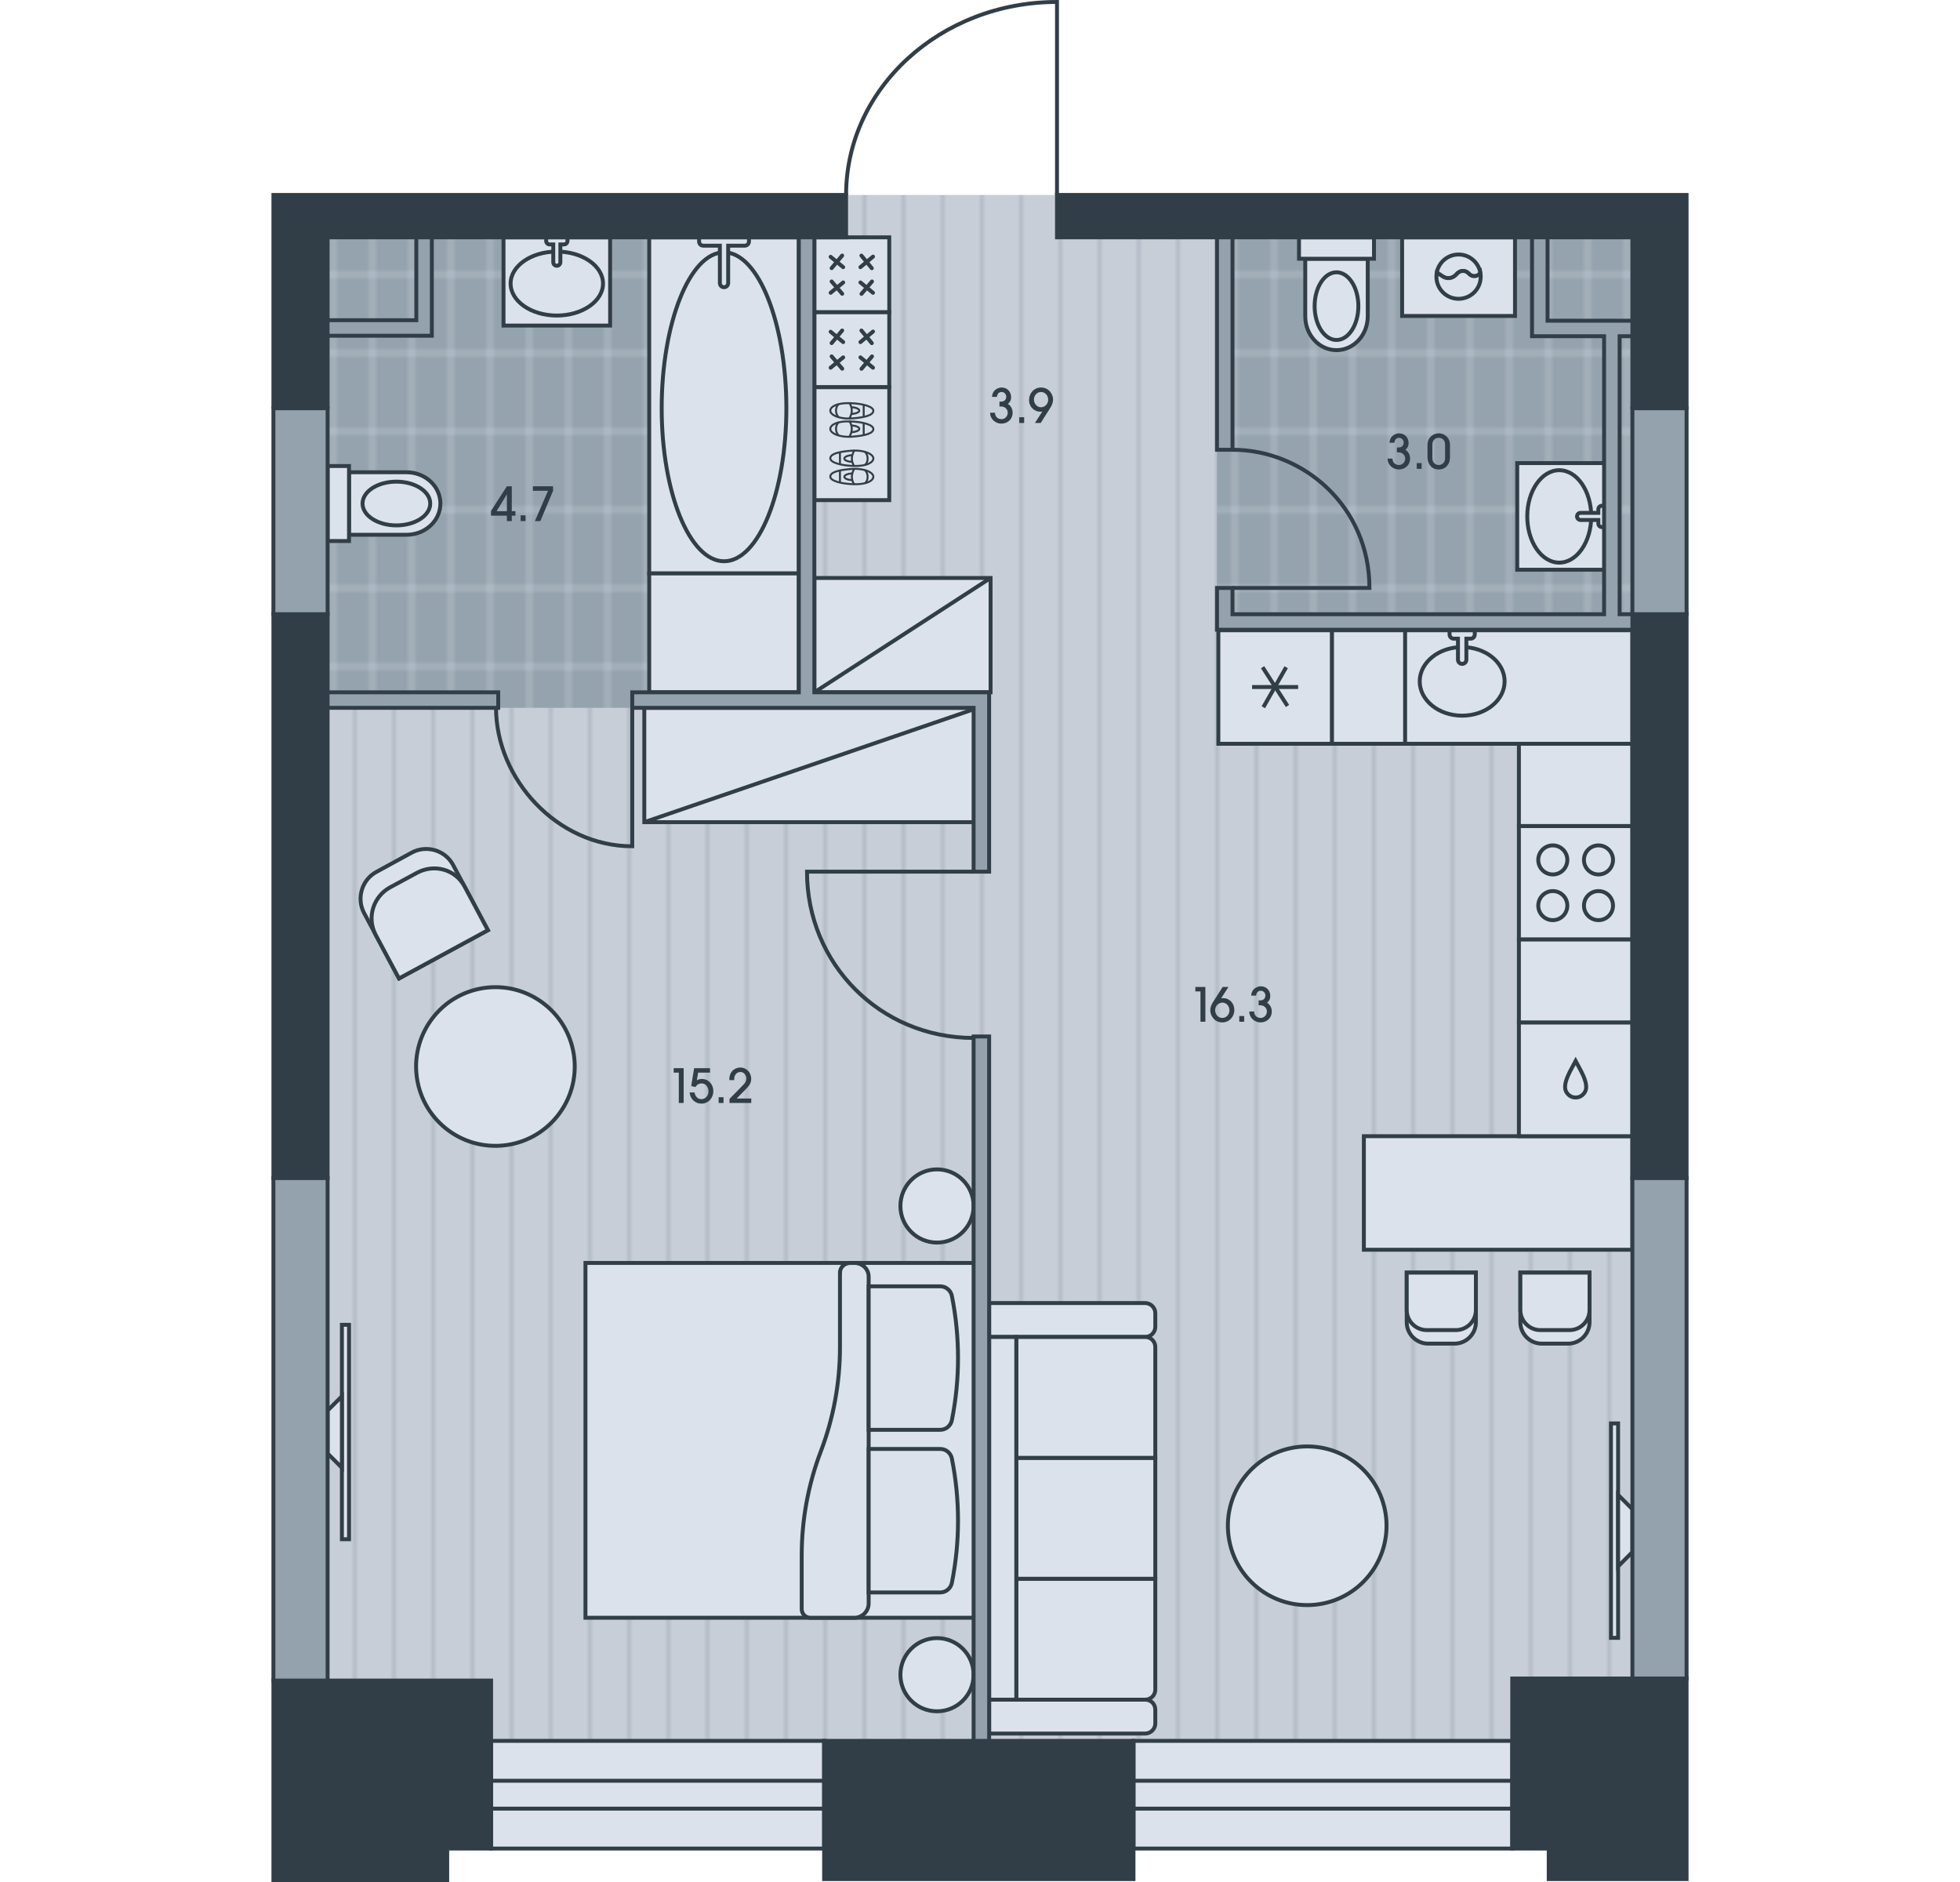 <?xml version="1.0" encoding="utf-8"?>
<!-- Generator: Adobe Illustrator 26.0.2, SVG Export Plug-In . SVG Version: 6.00 Build 0)  -->
<svg version="1.1" id="Flat_10" xmlns="http://www.w3.org/2000/svg" xmlns:xlink="http://www.w3.org/1999/xlink" x="0px"
	 y="0px" viewBox="0 0 500 480" style="enable-background:new 0 0 500 480;" xml:space="preserve">
<style type="text/css">
	.st0{fill:none;}
	.st1{fill:#C8CED7;}
	.st2{opacity:0.5;fill:none;stroke:#95A3AE;stroke-width:0.75;enable-background:new    ;}
	.st3{fill:#95A3AE;}
	.st4{opacity:0.5;fill:none;stroke:#DCE2EB;stroke-width:0.75;enable-background:new    ;}
	.st5{fill-rule:evenodd;clip-rule:evenodd;fill:url(#floor);}
	.st6{fill-rule:evenodd;clip-rule:evenodd;fill:url(#wet_floor);}
	.st7{fill-rule:evenodd;clip-rule:evenodd;fill:#DCE2EB;stroke:#313E48;stroke-miterlimit:22.926;}
	
		.st8{fill-rule:evenodd;clip-rule:evenodd;fill:none;stroke:#313E48;stroke-linecap:round;stroke-linejoin:round;stroke-miterlimit:22.926;}
	.st9{fill-rule:evenodd;clip-rule:evenodd;fill:none;stroke:#313E48;stroke-width:0.5;stroke-miterlimit:22.926;}
	.st10{fill-rule:evenodd;clip-rule:evenodd;fill:#313E48;stroke:#313E48;stroke-miterlimit:22.926;}
	.st11{fill-rule:evenodd;clip-rule:evenodd;fill:#94A2AD;stroke:#313E48;stroke-miterlimit:22.926;}
	.st12{fill-rule:evenodd;clip-rule:evenodd;fill:none;stroke:#313E48;stroke-miterlimit:22.926;}
	.st13{fill:#313E48;}
</style>
<pattern  width="30" height="50" patternUnits="userSpaceOnUse" id="floor" viewBox="0 -50 30 50" style="overflow:visible;">
	<g>
		<rect y="-50" class="st0" width="30" height="50"/>
		<rect x="0" y="-50" class="st1" width="30" height="50"/>
		<line class="st2" x1="0.375" y1="0" x2="0.375" y2="-50"/>
		<line class="st2" x1="10.375" y1="0" x2="10.375" y2="-50"/>
		<line class="st2" x1="20.375" y1="0" x2="20.375" y2="-50"/>
	</g>
</pattern>
<pattern  width="30" height="60" patternUnits="userSpaceOnUse" id="wet_floor" viewBox="0 -60 30 60" style="overflow:visible;">
	<g>
		<rect y="-60" class="st0" width="30" height="60"/>
		<rect y="-60" class="st3" width="30" height="60"/>
		<line class="st4" x1="5" y1="0" x2="5" y2="-60"/>
		<line class="st4" x1="15" y1="0" x2="15" y2="-60"/>
		<line class="st4" x1="25" y1="0" x2="25" y2="-60"/>
		<line class="st4" x1="30" y1="-50" x2="0" y2="-50"/>
		<line class="st4" x1="30" y1="-10" x2="0" y2="-10"/>
		<line class="st4" x1="30" y1="-30" x2="0" y2="-30"/>
	</g>
</pattern>
<rect id="Floor_00000104673144005089237360000014316917023430182025_" x="69.747" y="49.724" class="st5" width="360.503" height="421.742"/>
<g id="Wet_Floor_00000005257242636020390450000010758067205305288322_">
	<rect x="310.455" y="57.161" class="st6" width="109.299" height="101.277"/>
	<rect x="80.16" y="56.688" class="st6" width="125.464" height="123.844"/>
</g>
<g id="Furniture_00000061440022921330356120000016066011357076066437_">
	<g id="Room_00000166652226387090967630000013344501267113134005_">
		<g>
			<rect x="149.352" y="322.108" class="st7" width="100.113" height="90.498"/>
			<path class="st7" d="M214.277,324.642c0-1.473,1.194-2.533,2.666-2.533h0.992c2.021,0,3.66,1.505,3.66,3.527l0,83.312
				c0,2.022-1.638,3.66-3.66,3.66h-11.211c-1.22,0-2.208-0.988-2.208-2.207l0-13.725c0-9.061,1.655-18.047,4.88-26.515
				c3.226-8.469,4.88-17.455,4.88-26.516V324.642z"/>
			<path class="st7" d="M221.596,328.074l0,36.596h18.252c1.446,0,2.691-1.02,2.975-2.438c2.093-10.469,2.093-21.251,0-31.72
				c-0.284-1.418-1.528-2.438-2.975-2.438H221.596z"/>
			<path class="st7" d="M221.596,369.55l0,36.597h18.252c1.446,0,2.691-1.02,2.975-2.439c2.093-10.469,2.093-21.25,0-31.719
				c-0.284-1.419-1.528-2.439-2.975-2.439H221.596z"/>
			<path class="st7" d="M239.032,417.796c5.155,0,9.334,4.18,9.334,9.334c0,5.156-4.178,9.334-9.334,9.334
				c-5.156,0-9.334-4.178-9.334-9.334C229.698,421.976,233.877,417.796,239.032,417.796z"/>
			<path class="st7" d="M239.032,298.248c5.155,0,9.334,4.18,9.334,9.335c0,5.155-4.178,9.334-9.334,9.334
				c-5.156,0-9.334-4.18-9.334-9.334C229.698,302.427,233.877,298.248,239.032,298.248z"/>
		</g>
		<path class="st7" d="M110.607,259.334c7-8.712,19.738-10.099,28.45-3.099c8.712,7,10.099,19.738,3.099,28.45
			c-7,8.712-19.738,10.099-28.45,3.098C104.994,280.783,103.607,268.045,110.607,259.334z"/>
		<path class="st7" d="M317.696,376.468c7-8.712,19.738-10.099,28.45-3.099c8.712,7,10.099,19.738,3.099,28.45
			c-7,8.712-19.738,10.099-28.45,3.098C312.083,397.917,310.695,385.18,317.696,376.468z"/>
		<g>
			<path class="st7" d="M124.464,237.245l-8.895-16.672c-2.006-3.736-6.773-5.139-10.508-3.133l-9.04,4.935
				c-3.734,2.007-5.139,6.773-3.132,10.508l8.895,16.672L124.464,237.245z"/>
			<path class="st7" d="M124.464,237.245l-5.946-11.142c-2.333-4.385-7.715-5.852-12.1-3.519l-6.82,3.687
				c-4.385,2.333-6.092,7.776-3.76,12.16l5.945,11.124L124.464,237.245z"/>
		</g>
		<g>
			<rect x="164.362" y="180.532" class="st7" width="85.103" height="29.161"/>
			<line class="st7" x1="164.362" y1="209.693" x2="249.465" y2="180.532"/>
		</g>
		<g>
			<rect x="207.742" y="147.412" class="st7" width="44.961" height="29.161"/>
			<line class="st7" x1="207.742" y1="176.573" x2="252.703" y2="147.412"/>
		</g>
		<g>
			<rect x="410.961" y="363.04" class="st7" width="1.823" height="54.693"/>
			<polygon class="st7" points="416.431,384.916 412.785,381.27 412.785,399.501 416.431,395.855 			"/>
		</g>
		<g>
			<rect x="87.219" y="337.884" class="st7" width="1.823" height="54.693"/>
			<polygon class="st7" points="83.573,370.701 87.219,374.347 87.219,356.116 83.573,359.762 			"/>
		</g>
		<g>
			<path class="st7" d="M292.136,332.345h-39.807v8.642h39.807c1.409,0,2.583-1.167,2.583-2.569v-3.504
				C294.719,333.513,293.545,332.345,292.136,332.345z"/>
			<path class="st7" d="M292.136,433.494h-39.807v8.643h39.807c1.409,0,2.583-1.168,2.583-2.569v-3.504
				C294.719,434.545,293.545,433.494,292.136,433.494z"/>
			<path class="st7" d="M294.719,402.658h-35.463v30.836h32.911c1.403,0,2.552-1.148,2.552-2.552V402.658z"/>
			<rect x="259.258" y="371.821" class="st7" width="35.463" height="30.836"/>
			<path class="st7" d="M294.719,371.823h-35.463v-30.836h32.911c1.403,0,2.552,1.148,2.552,2.552V371.823z"/>
			<rect x="252.33" y="340.989" class="st7" width="6.928" height="92.505"/>
		</g>
		<g>
			<rect x="207.742" y="60.533" class="st7" width="19.112" height="19.112"/>
			<g>
				<g>
					<line class="st8" x1="211.897" y1="74.674" x2="215.101" y2="72.035"/>
					<line class="st8" x1="212.148" y1="71.784" x2="214.849" y2="74.926"/>
				</g>
				<g>
					<line class="st8" x1="212.148" y1="68.392" x2="214.84" y2="65.18"/>
					<line class="st8" x1="211.897" y1="65.501" x2="215.101" y2="68.141"/>
				</g>
				<g>
					<line class="st8" x1="219.749" y1="65.188" x2="222.403" y2="68.41"/>
					<line class="st8" x1="219.498" y1="68.141" x2="222.71" y2="65.449"/>
				</g>
				<g>
					<line class="st8" x1="219.498" y1="72.035" x2="222.702" y2="74.674"/>
					<line class="st8" x1="219.772" y1="74.948" x2="222.451" y2="71.784"/>
				</g>
			</g>
		</g>
		<g>
			<rect x="207.742" y="79.645" class="st7" width="19.112" height="19.112"/>
			<g>
				<g>
					<line class="st8" x1="211.897" y1="93.786" x2="215.101" y2="91.147"/>
					<line class="st8" x1="212.148" y1="90.896" x2="214.849" y2="94.038"/>
				</g>
				<g>
					<line class="st8" x1="212.148" y1="87.504" x2="214.84" y2="84.292"/>
					<line class="st8" x1="211.897" y1="84.613" x2="215.101" y2="87.253"/>
				</g>
				<g>
					<line class="st8" x1="219.749" y1="84.3" x2="222.403" y2="87.521"/>
					<line class="st8" x1="219.498" y1="87.253" x2="222.71" y2="84.56"/>
				</g>
				<g>
					<line class="st8" x1="219.498" y1="91.147" x2="222.702" y2="93.786"/>
					<line class="st8" x1="219.772" y1="94.06" x2="222.451" y2="90.896"/>
				</g>
			</g>
		</g>
		<g>
			<rect x="207.748" y="98.756" class="st7" width="19.106" height="28.805"/>
			<g>
				<g>
					<g>
						<path class="st9" d="M217.095,119.613c-3.481,0.274-5.274,0.904-5.285,1.946c-0.012,1.042,2.635,1.844,5.967,1.939
							c3.331,0.095,5.008-0.885,5.019-1.927C222.806,120.529,220.576,119.339,217.095,119.613z"/>
						<line class="st9" x1="214.279" y1="123.085" x2="214.267" y2="119.989"/>
						<path class="st9" d="M217.87,123.5c-0.736-1.228-0.764-2.528,0.054-3.925"/>
						<path class="st9" d="M220.66,123.248c0.892-0.726,0.908-2.501-0.015-3.354"/>
						<path class="st9" d="M217.429,120.74c-1.17,0.062-2.039,0.43-2.039,0.864c0,0.433,0.867,0.801,2.035,0.864"/>
					</g>
					<g>
						<path class="st9" d="M217.095,114.955c-3.481,0.274-5.274,0.904-5.285,1.946c-0.012,1.042,2.635,1.844,5.967,1.939
							c3.331,0.095,5.008-0.885,5.019-1.927C222.806,115.872,220.576,114.682,217.095,114.955z"/>
						<line class="st9" x1="214.279" y1="118.428" x2="214.267" y2="115.332"/>
						<path class="st9" d="M217.87,118.843c-0.736-1.228-0.764-2.528,0.054-3.925"/>
						<path class="st9" d="M220.66,118.59c0.892-0.726,0.908-2.501-0.015-3.354"/>
						<path class="st9" d="M217.429,116.083c-1.17,0.062-2.039,0.43-2.039,0.864c0,0.433,0.867,0.801,2.035,0.864"/>
					</g>
				</g>
				<g>
					<g>
						<path class="st9" d="M217.509,106.706c3.481-0.274,5.274-0.904,5.285-1.946c0.011-1.042-2.635-1.844-5.967-1.939
							c-3.331-0.095-5.008,0.885-5.019,1.927C211.798,105.79,214.028,106.981,217.509,106.706z"/>
						<line class="st9" x1="220.325" y1="103.234" x2="220.337" y2="106.331"/>
						<path class="st9" d="M216.734,102.819c0.736,1.228,0.764,2.528-0.054,3.925"/>
						<path class="st9" d="M213.945,103.072c-0.892,0.726-0.909,2.501,0.015,3.354"/>
						<path class="st9" d="M217.175,105.579c1.17-0.062,2.039-0.43,2.039-0.864c0-0.433-0.867-0.801-2.035-0.864"/>
					</g>
					<g>
						<path class="st9" d="M217.509,111.364c3.481-0.274,5.274-0.904,5.285-1.946c0.011-1.042-2.635-1.844-5.967-1.939
							c-3.331-0.095-5.008,0.885-5.019,1.927C211.798,110.447,214.028,111.637,217.509,111.364z"/>
						<line class="st9" x1="220.325" y1="107.891" x2="220.337" y2="110.987"/>
						<path class="st9" d="M216.734,107.476c0.736,1.228,0.764,2.528-0.054,3.925"/>
						<path class="st9" d="M213.945,107.729c-0.892,0.726-0.909,2.501,0.015,3.354"/>
						<path class="st9" d="M217.175,110.236c1.17-0.062,2.039-0.43,2.039-0.864c0-0.433-0.867-0.801-2.035-0.864"/>
					</g>
				</g>
			</g>
		</g>
	</g>
	<g id="Kitchen_00000090266513277624211940000001266876693905615512_">
		<g>
			<polygon class="st7" points="416.427,318.746 416.427,289.783 377.161,289.783 350.331,289.783 347.925,289.783 347.925,318.746 
							"/>
			<g>
				<g>
					<path class="st7" d="M376.505,324.577v12.656c0,2.997-2.456,5.456-5.459,5.456h-6.729c-3.003,0-5.459-2.459-5.459-5.456
						v-12.656H376.505z"/>
					<path class="st7" d="M376.505,324.577v9.554c0,2.806-2.297,5.105-5.104,5.105h-7.44c-2.806,0-5.104-2.299-5.104-5.105v-9.554
						H376.505z"/>
				</g>
				<g>
					<path class="st7" d="M405.494,324.577v12.656c0,2.997-2.456,5.456-5.459,5.456h-6.729c-3.003,0-5.459-2.459-5.459-5.456
						v-12.656H405.494z"/>
					<path class="st7" d="M405.494,324.577v9.554c0,2.806-2.297,5.105-5.104,5.105h-7.44c-2.806,0-5.104-2.299-5.104-5.105v-9.554
						H405.494z"/>
				</g>
			</g>
		</g>
		<g>
			<rect x="339.757" y="160.747" class="st7" width="18.81" height="28.952"/>
			<g>
				<rect x="310.805" y="160.747" class="st7" width="28.952" height="28.952"/>
				<g>
					
						<rect x="325.277" y="169.847" transform="matrix(0.841 -0.541 0.541 0.841 -43.091 203.727)" class="st7" width="0.006" height="10.752"/>
					<rect x="319.905" y="175.22" class="st7" width="10.751" height="0.006"/>
					
						<rect x="319.905" y="175.22" transform="matrix(0.496 -0.868 0.868 0.496 11.76 370.71)" class="st7" width="10.752" height="0.006"/>
				</g>
			</g>
			<g>
				<rect x="387.472" y="260.759" class="st7" width="28.952" height="29.025"/>
				<path class="st7" d="M401.948,279.92c1.348,0,2.097-0.898,2.418-1.499c1.114-2.077-1.458-5.932-2.418-7.799
					c-0.96,1.868-3.532,5.722-2.419,7.799C399.851,279.022,400.6,279.92,401.948,279.92z"/>
			</g>
			<g>
				<rect x="358.447" y="160.747" class="st7" width="57.981" height="28.952"/>
				<path class="st7" d="M373,182.529c-5.98,0-10.828-3.916-10.828-8.747c0-4.83,4.848-8.746,10.828-8.746
					c5.981,0,10.83,3.916,10.83,8.746C383.829,178.613,378.981,182.529,373,182.529z"/>
				<path class="st7" d="M373,160.747h3.217v1.073c0,0.592-0.479,1.073-1.072,1.073h-1.072v5.361c0,0.592-0.48,1.072-1.073,1.072
					c-0.591,0-1.072-0.48-1.072-1.072v-5.361h-1.073c-0.591,0-1.072-0.481-1.072-1.073v-1.073H373z"/>
			</g>
			<g>
				<rect x="387.472" y="210.672" class="st7" width="28.952" height="28.952"/>
				<path class="st7" d="M411.482,230.974c0-2.047-1.659-3.707-3.707-3.707c-2.048,0-3.707,1.66-3.707,3.707
					c0,2.048,1.66,3.707,3.707,3.707C409.823,234.681,411.482,233.021,411.482,230.974z"/>
				<path class="st7" d="M399.83,230.974c0-2.047-1.66-3.707-3.708-3.707c-2.047,0-3.707,1.66-3.707,3.707
					c0,2.048,1.66,3.707,3.707,3.707C398.17,234.681,399.83,233.021,399.83,230.974z"/>
				<path class="st7" d="M411.482,219.321c0-2.047-1.659-3.707-3.707-3.707c-2.048,0-3.707,1.66-3.707,3.707
					c0,2.048,1.66,3.707,3.707,3.707C409.823,223.029,411.482,221.369,411.482,219.321z"/>
				<path class="st7" d="M399.83,219.321c0-2.047-1.66-3.707-3.709-3.707c-2.047,0-3.707,1.66-3.707,3.707
					c0,2.048,1.66,3.707,3.707,3.707C398.17,223.029,399.83,221.369,399.83,219.321z"/>
			</g>
			<rect x="387.472" y="239.624" class="st7" width="28.952" height="21.135"/>
			<rect x="387.472" y="189.698" class="st7" width="28.952" height="20.973"/>
		</g>
	</g>
	<g id="Bathroom_00000008871061704288751050000005720655196318804622_">
		<g>
			<path class="st7" d="M332.972,80.67c0,4.769,3.569,8.634,7.972,8.634c4.402,0,7.971-3.865,7.971-8.634V65.992h-15.942V80.67z"/>
			<path class="st7" d="M340.943,86.714c3.081,0,5.58-3.866,5.58-8.634s-2.499-8.634-5.58-8.634c-3.082,0-5.58,3.866-5.58,8.634
				S337.862,86.714,340.943,86.714z"/>
			<rect x="331.377" y="60.533" class="st7" width="19.132" height="5.459"/>
		</g>
		<g>
			<path class="st7" d="M103.71,136.393c4.769,0,8.634-3.569,8.634-7.972c0-4.402-3.865-7.971-8.634-7.971H89.032l0,15.942H103.71z"
				/>
			<path class="st7" d="M109.754,128.422c0-3.081-3.866-5.58-8.634-5.58s-8.634,2.499-8.634,5.58c0,3.082,3.866,5.58,8.634,5.58
				C105.888,134.002,109.754,131.503,109.754,128.422z"/>
			<rect x="83.573" y="118.856" class="st7" width="5.459" height="19.132"/>
		</g>
		<g>
			<rect x="387.049" y="118.111" class="st7" width="22.504" height="27.2"/>
			<path class="st7" d="M397.766,119.924c-4.506,0-8.16,5.277-8.16,11.787c0,6.509,3.654,11.787,8.16,11.787
				c4.507,0,8.16-5.277,8.16-11.787C405.926,125.201,402.274,119.924,397.766,119.924z"/>
			<path class="st7" d="M409.553,134.431h-0.906c-0.5,0-0.906-0.406-0.906-0.906v-0.908h-4.533c-0.501,0-0.907-0.406-0.907-0.906
				c0-0.5,0.406-0.906,0.907-0.906h4.533v-0.906c0-0.5,0.406-0.906,0.906-0.906h0.906V134.431z"/>
		</g>
		<g>
			<rect x="128.446" y="60.533" class="st7" width="27.2" height="22.504"/>
			<path class="st7" d="M130.258,72.32c0,4.506,5.277,8.16,11.787,8.16c6.509,0,11.787-3.654,11.787-8.16
				c0-4.507-5.277-8.16-11.787-8.16C135.536,64.16,130.258,67.812,130.258,72.32z"/>
			<path class="st7" d="M144.765,60.533v0.906c0,0.5-0.406,0.906-0.906,0.906h-0.908v4.533c0,0.501-0.406,0.907-0.906,0.907
				c-0.5,0-0.906-0.406-0.906-0.907v-4.533l-0.906,0c-0.5,0-0.906-0.406-0.906-0.906v-0.906H144.765z"/>
		</g>
		<g>
			<rect x="357.681" y="60.533" class="st7" width="28.798" height="20.054"/>
			<path class="st7" d="M372.079,64.908c-2.757,0-5.053,1.975-5.55,4.588l1.507,1.005c1.036,0.691,2.417,0.555,3.299-0.327
				l0.497-0.498c0.763-0.761,1.997-0.759,2.757,0.002l0.224,0.225c0.836,0.835,2.217,0.66,2.835-0.316
				C377.187,66.928,374.87,64.908,372.079,64.908z"/>
			<path class="st7" d="M371.335,70.174c-0.882,0.882-2.264,1.018-3.299,0.327l-1.507-1.005c-0.066,0.345-0.1,0.701-0.1,1.064
				c0,3.12,2.53,5.65,5.65,5.65c3.122,0,5.653-2.53,5.653-5.65c0-0.331-0.029-0.657-0.084-0.974
				c-0.618,0.977-1.999,1.151-2.835,0.316l-0.224-0.225c-0.76-0.762-1.994-0.763-2.757-0.002L371.335,70.174z"/>
		</g>
		<g>
			<g>
				<rect x="165.615" y="60.533" class="st7" width="38.167" height="85.719"/>
				<path class="st7" d="M200.603,104.097c0,21.566-7.12,39.051-15.903,39.051s-15.903-17.485-15.903-39.051
					c0-21.568,7.12-39.741,15.903-39.741S200.603,82.529,200.603,104.097z"/>
				<path class="st7" d="M184.699,60.533h-6.361v1.06c0,0.585,0.475,1.061,1.06,1.061h4.241v9.542c0,0.585,0.475,1.061,1.06,1.061
					c0.585,0,1.061-0.475,1.061-1.061v-9.542H190c0.585,0,1.061-0.475,1.061-1.061v-1.06H184.699z"/>
			</g>
			<rect x="165.616" y="146.253" class="st7" width="38.167" height="30.321"/>
		</g>
	</g>
</g>
<g id="Windows_00000084518750423370015300000011805491997685100205_">
	<g>
		<rect x="289.155" y="444.002" class="st7" width="96.623" height="27.464"/>
		<rect x="289.155" y="454.18" class="st7" width="96.623" height="7.11"/>
	</g>
	<g>
		<rect x="125.278" y="444.002" class="st7" width="84.956" height="27.464"/>
		<rect x="125.278" y="454.18" class="st7" width="84.956" height="7.11"/>
	</g>
</g>
<g id="Walls_00000181068692627945643950000008746547967402205081_">
	<g>
		<rect x="210.233" y="444.002" class="st10" width="78.922" height="35.257"/>
		<polygon class="st10" points="125.278,428.624 69.747,428.624 69.747,444.002 69.747,471.466 69.747,479.5 114.085,479.5 
			114.085,471.466 125.278,471.466 		"/>
		<polygon class="st10" points="83.573,49.723 71.315,49.723 69.747,49.723 69.747,103.75 83.573,103.75 83.573,60.533 
			86.406,60.533 215.838,60.533 215.838,49.723 		"/>
		<rect x="69.747" y="156.646" class="st10" width="13.826" height="143.822"/>
		<polygon class="st10" points="385.779,428.101 385.779,471.466 395.081,471.466 395.081,479.259 430.249,479.259 430.249,471.466 
			430.249,444.002 430.249,428.101 		"/>
		<polygon class="st10" points="416.427,49.723 269.641,49.723 269.641,60.533 416.427,60.533 416.427,103.937 430.253,103.937 
			430.253,60.533 430.253,49.723 		"/>
		<rect x="416.427" y="156.646" class="st10" width="13.826" height="143.822"/>
	</g>
	<g>
		<rect x="69.747" y="300.468" class="st11" width="13.826" height="128.156"/>
		<polygon class="st11" points="106.202,60.533 106.202,81.669 83.573,81.669 83.573,85.629 106.202,85.629 110.162,85.629 
			110.162,81.669 110.162,60.533 		"/>
		<rect x="310.455" y="60.533" class="st11" width="3.959" height="54.177"/>
		<rect x="69.747" y="104.125" class="st11" width="13.826" height="52.521"/>
		<rect x="83.573" y="176.573" class="st11" width="43.527" height="3.959"/>
		<polygon class="st11" points="416.427,85.754 416.427,81.794 394.782,81.794 394.782,60.533 390.822,60.533 390.822,81.794 
			390.822,85.754 394.782,85.754 409.205,85.754 409.205,156.656 314.414,156.656 314.414,149.956 310.455,149.956 310.455,156.656 
			310.455,160.615 314.414,160.615 416.427,160.615 416.427,156.656 413.165,156.656 413.165,85.754 		"/>
		<polygon class="st11" points="248.37,176.573 207.742,176.573 207.742,60.533 203.783,60.533 203.783,176.573 161.288,176.573 
			161.288,180.532 248.37,180.532 248.37,222.317 252.33,222.317 252.33,180.532 252.33,176.573 		"/>
		<rect x="248.37" y="264.351" class="st11" width="3.96" height="179.652"/>
		<rect x="416.431" y="300.468" class="st11" width="13.819" height="127.633"/>
		<rect x="416.427" y="104.125" class="st11" width="13.826" height="52.521"/>
	</g>
</g>
<g id="Doors_00000171718684200521919990000013593669912801106594_">
	<path class="st12" d="M215.838,49.723c0-27.163,24.064-49.223,53.803-49.223v49.223"/>
	<path class="st12" d="M314.415,114.71c18.121,0,34.934,14.508,34.934,35.246h-34.934"/>
	<path class="st12" d="M126.54,180.532c0,18.121,15.536,35.309,34.748,35.309v-35.309"/>
	<path class="st12" d="M248.37,264.725c-23.92,0-42.505-18.986-42.505-42.408h42.505"/>
</g>
<g id="Numbers_00000160181866002685172960000014228219050990728605_">
	<g>
		<path class="st13" d="M253.823,105.264c0.061,1.571,1.416,1.643,1.655,1.643c1.008,0,1.596-0.875,1.596-1.631
			c0-0.972-0.792-1.595-1.655-1.595h-0.456v-1.247h0.432c1.296,0,1.296-1.188,1.296-1.235c0-0.636-0.468-1.224-1.188-1.224
			c-0.24,0-1.056,0.06-1.188,1.248h-1.247c0.132-2.015,1.835-2.387,2.471-2.387c1.391,0,2.398,1.055,2.398,2.458
			c0,0.959-0.408,1.355-0.815,1.727c1.02,0.636,1.199,1.667,1.199,2.207c0,1.775-1.344,2.818-2.879,2.818
			c-1.486,0-2.866-1.151-2.866-2.783H253.823z"/>
		<path class="st13" d="M260.016,107.879v-1.463h1.248v1.463H260.016z"/>
		<path class="st13" d="M264.011,107.879l1.883-2.915c-0.203,0.036-0.335,0.048-0.516,0.048c-1.475,0-2.866-1.164-2.866-2.999
			c0-1.715,1.271-3.178,3.047-3.178c2.158,0,3.082,1.895,3.082,3.01c0,0.768-0.264,1.475-0.684,2.135l-2.471,3.898H264.011z
			 M265.57,99.975c-1.067,0-1.812,0.936-1.812,1.919c0,1.056,0.78,1.979,1.8,1.979c1.15,0,1.835-1.031,1.835-1.895
			C267.394,100.863,266.613,99.975,265.57,99.975z"/>
	</g>
	<g>
		<path class="st13" d="M355.218,116.958c0.061,1.571,1.416,1.643,1.655,1.643c1.008,0,1.596-0.875,1.596-1.631
			c0-0.972-0.792-1.595-1.655-1.595h-0.456v-1.247h0.432c1.296,0,1.296-1.188,1.296-1.235c0-0.636-0.468-1.224-1.188-1.224
			c-0.24,0-1.056,0.06-1.188,1.248h-1.247c0.132-2.015,1.835-2.387,2.471-2.387c1.391,0,2.398,1.055,2.398,2.458
			c0,0.959-0.408,1.355-0.815,1.727c1.02,0.636,1.199,1.667,1.199,2.207c0,1.775-1.344,2.818-2.879,2.818
			c-1.486,0-2.866-1.151-2.866-2.783H355.218z"/>
		<path class="st13" d="M361.41,119.573v-1.463h1.248v1.463H361.41z"/>
		<path class="st13" d="M369.891,116.718c0,1.511-0.936,3.022-2.89,3.022c-2.039,0-2.854-1.715-2.854-3.118v-3.095
			c0-2.254,1.774-3.01,2.902-3.01c1.319,0,2.842,0.996,2.842,2.927V116.718z M368.644,113.444c0-1.56-1.14-1.787-1.607-1.787
			c-0.623,0-1.643,0.36-1.643,1.787v3.274c0,1.835,1.427,1.883,1.655,1.883c0.491,0,0.899-0.228,1.199-0.563
			c0.396-0.468,0.396-0.852,0.396-1.319V113.444z"/>
	</g>
	<g>
		<path class="st13" d="M174.406,281.309h-1.247v-7.735h-1.308v-1.14h2.555V281.309z"/>
		<path class="st13" d="M181.125,272.434v1.14h-3.022l-0.335,1.967c0.18-0.108,0.527-0.36,1.235-0.36
			c1.775,0,2.974,1.392,2.974,3.118c0,1.644-1.188,3.179-3.034,3.179c-1.667,0-2.867-1.199-3.022-2.854h1.248
			c0.192,0.995,0.792,1.715,1.787,1.715c0.912,0,1.775-0.827,1.775-1.942c0-1.056-0.648-2.075-1.727-2.075
			c-0.996,0-1.403,0.636-1.595,0.924l-1.08-0.252l0.744-4.558H181.125z"/>
		<path class="st13" d="M183.324,281.309v-1.463h1.247v1.463H183.324z"/>
		<path class="st13" d="M186.096,281.309v-1.043l3.49-3.551c0.432-0.432,0.803-0.911,0.803-1.619c0-0.815-0.551-1.69-1.511-1.69
			c-0.684,0-1.583,0.491-1.583,1.847v0.228h-1.247c-0.036-2.626,1.871-3.214,2.782-3.214c1.703,0,2.807,1.392,2.807,2.866
			c0,1.176-0.624,1.896-1.235,2.507l-2.471,2.53h3.718v1.14H186.096z"/>
	</g>
	<g>
		<path class="st13" d="M307.492,260.595h-1.248v-7.735h-1.307v-1.14h2.555V260.595z"/>
		<path class="st13" d="M313.384,251.72l-1.883,2.914c0.204-0.036,0.323-0.06,0.527-0.06c1.679,0,2.854,1.367,2.854,2.998
			c0,1.763-1.283,3.19-3.059,3.19c-2.146,0-3.082-1.883-3.082-3.022c0-1.079,0.516-1.835,0.672-2.123l2.494-3.897H313.384z
			 M311.824,259.623c1.056,0,1.812-0.936,1.812-1.919c0-1.127-0.78-1.99-1.787-1.99c-1.008,0-1.859,0.863-1.859,1.906
			C309.989,258.724,310.757,259.623,311.824,259.623z"/>
		<path class="st13" d="M316.145,260.595v-1.463h1.248v1.463H316.145z"/>
		<path class="st13" d="M319.937,257.98c0.061,1.571,1.416,1.643,1.655,1.643c1.008,0,1.596-0.875,1.596-1.631
			c0-0.972-0.792-1.595-1.655-1.595h-0.456v-1.248h0.432c1.296,0,1.296-1.188,1.296-1.235c0-0.636-0.468-1.223-1.188-1.223
			c-0.24,0-1.056,0.06-1.188,1.247h-1.247c0.132-2.015,1.835-2.387,2.471-2.387c1.391,0,2.398,1.056,2.398,2.459
			c0,0.959-0.408,1.354-0.815,1.727c1.02,0.636,1.199,1.667,1.199,2.207c0,1.774-1.344,2.818-2.879,2.818
			c-1.486,0-2.866-1.151-2.866-2.782H319.937z"/>
	</g>
	<g>
		<path class="st13" d="M130.556,130.374h0.936v1.14h-0.936v1.391h-1.247v-1.391h-4.054v-1.211l4.054-6.272h1.247V130.374z
			 M129.309,130.374v-4.27h-0.024l-2.591,4.27H129.309z"/>
		<path class="st13" d="M132.815,132.904v-1.463h1.247v1.463H132.815z"/>
		<path class="st13" d="M141.092,124.029v1.139l-3.25,7.736h-1.391l3.346-7.736h-3.85v-1.139H141.092z"/>
	</g>
</g>
</svg>
